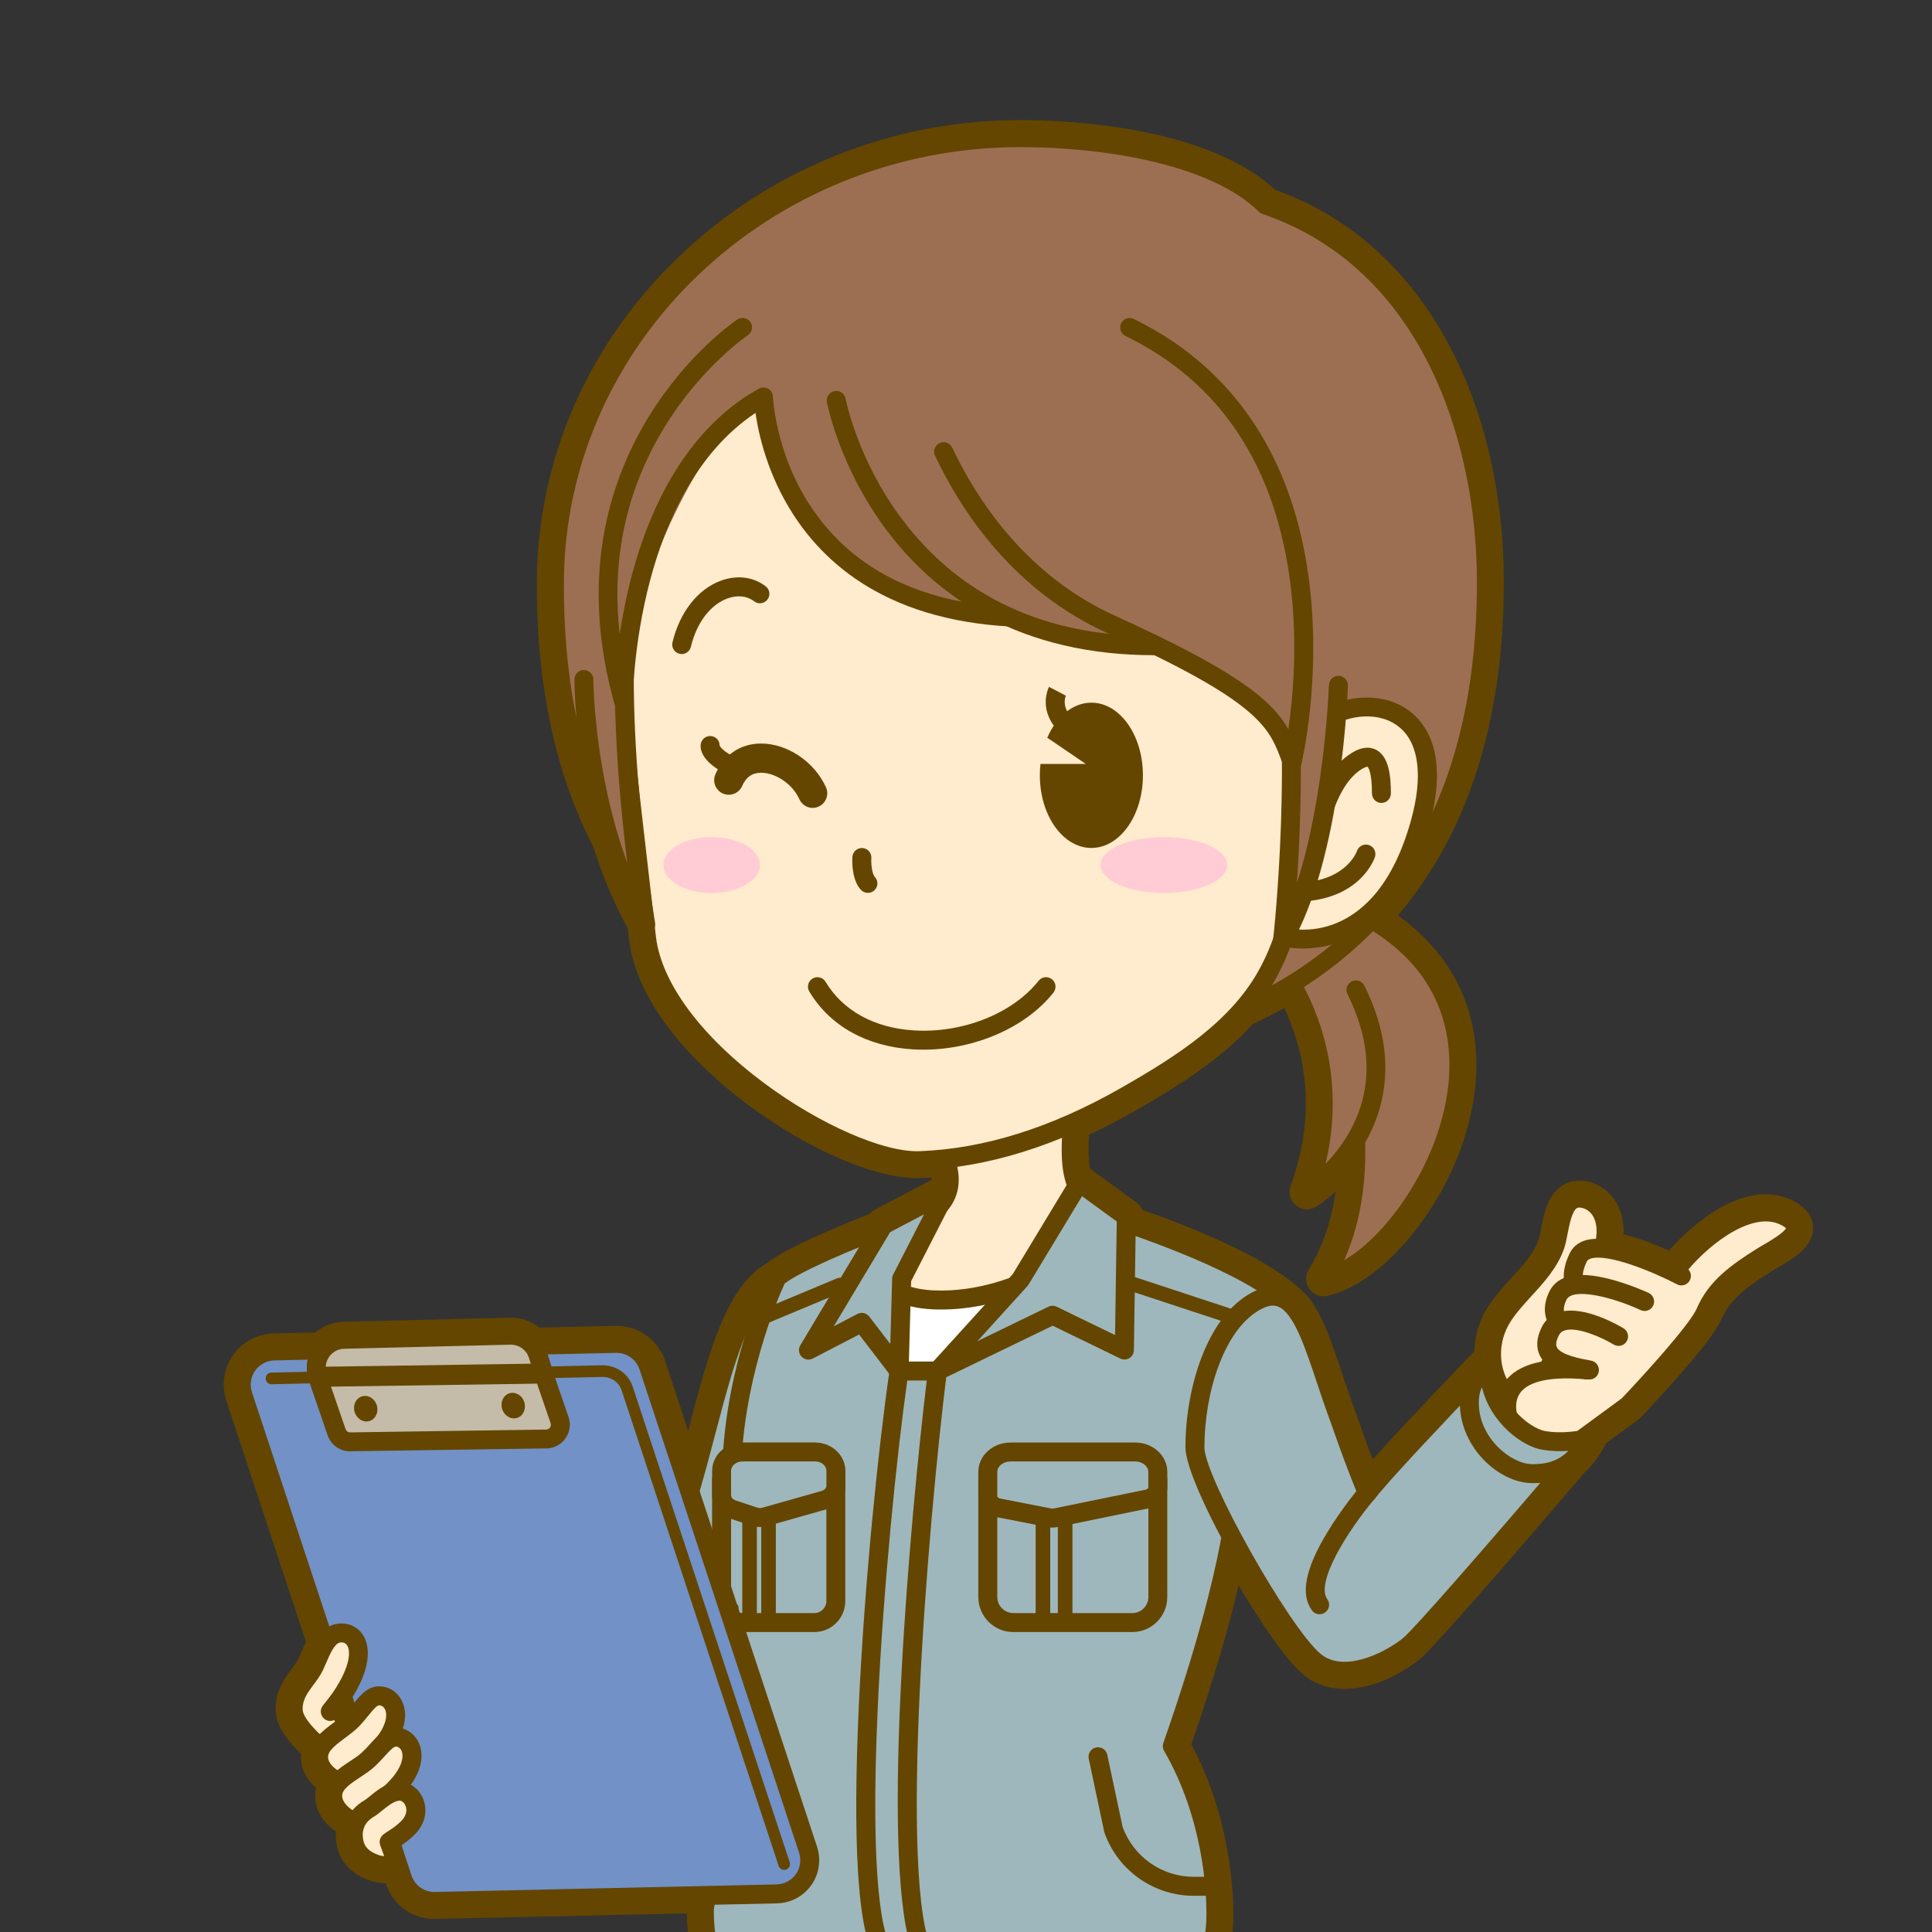 <?xml version="1.0" encoding="UTF-8"?>
<svg id="_レイヤー_2" data-name=" レイヤー 2" xmlns="http://www.w3.org/2000/svg" xmlns:xlink="http://www.w3.org/1999/xlink" viewBox="0 0 400 400">
  <rect x="0" y="0" width="400" height="400" fill="#333333" stroke="none"/>
  <defs>
    <style>
      .cls-1 {
        fill: #644600;
      }

      .cls-1, .cls-2, .cls-3, .cls-4, .cls-5, .cls-6, .cls-7, .cls-8, .cls-9 {
        stroke-width: 0px;
      }

      .cls-2 {
        fill: #9c6f53;
      }

      .cls-3 {
        fill: none;
      }

      .cls-10 {
        clip-path: url(#clippath);
      }

      .cls-4 {
        fill: #7191c7;
      }

      .cls-5 {
        fill: #fff;
      }

      .cls-6 {
        fill: #ffebcd;
      }

      .cls-7 {
        fill: #c4bca9;
      }

      .cls-8 {
        fill: #ffccd5;
      }

      .cls-9 {
        fill: #9eb7bc;
      }
    </style>
    <clipPath id="clippath">
      <rect id="_クリッピングマスク" data-name="クリッピングマスク" class="cls-3" x="34.7" y="9" width="352.31" height="392.12"/>
    </clipPath>
  </defs>
  <g id="_女性_作業員_" data-name="女性(作業員)">
    <g class="cls-10">
      <g>
        <g>
          <path id="_太枠" data-name="太枠" class="cls-1" d="M369.16,251.63c-7.77-3.4-18.14,5.89-22.27,11.41l-1.32-.13c-3.33-1.55-9.22-4.04-13.59-4.43,1.29-3.77.54-8.82-3.48-10.16-5.52-1.84-5.37,6.3-6.52,9.59-1.95,5.59-7.32,9.4-10.6,14.25-2.08,3.07-2.88,6.75-2.36,10.24l-.69.83c0-.49.02-.99.07-1.49,0,0-21.09,21.84-25.3,27.32-2.87-6.78-4.88-12.93-5.9-15.65-3.87-10.35-6.24-21.23-10.96-24.25v-.04c-7.51-6.7-24.31-12.99-33.06-15.97l.02-1.26-9.74-7.11-.45.75c-.44-1.08-.78-2.23-.97-3.48-.39-2.49-.32-5.85,0-9.53,3.77-1.67,7.46-3.55,11.03-5.6,8.49-4.85,17.52-10.38,24.11-17.86,3.47-1.58,6.87-3.37,10.17-5.4,4.04,6.93,10.72,22.77,3.29,43.09,0,0,5.85-3.7,10.05-10.75.36,10.01-1.42,20.36-6.62,28.74,18.39-4.03,47.1-52.66,9.85-74.48,14.17-14.99,23.83-37.17,23.83-69.74s-13.75-67.21-45.69-78.08c-10.26-10.07-32.28-13.97-50.79-13.97-52.56,0-96.26,41.21-96.48,92.05-.1,22.3,4.29,39.79,11.46,53.46,1.77,5.71,4.12,11.56,7.25,17.01.16,1.34.28,2.42.37,3.19,2.7,22.65,40.7,46.64,56.54,46.09,1.75-.06,3.49-.19,5.22-.38,1.38,3.56,1.29,6.89-1.15,9.61l1.41-2.75-13.01,6.86-.38.64c-5.85,2.27-18.18,7.26-21.65,10.26-8.43,4.38-11.88,21.88-16.39,38.36-.54,1.97-1.09,3.95-1.65,5.9l-8.54-25.87c-.96-2.91-3.71-4.85-6.77-4.78l-17.23.38c-1.12-1.33-2.81-2.13-4.63-2.08l-34.43.85c-1.83.05-3.39.91-4.42,2.19l-10.03.22c-2.22.05-4.29,1.16-5.56,2.98-1.25,1.8-1.59,4.08-.9,6.17l16.99,51.47c-.84,1.32-1.47,3.03-2.19,4.58-1.34,2.87-4.48,4.99-4.42,9.04.05,2.71,3.49,6.04,5.77,7.95-.33.6-.53,1.24-.51,1.95.08,3.02,3.41,4.72,4.19,5.07-.74.8-1.23,1.7-1.26,2.77-.1,3.42,4.07,5.38,4.07,5.38,0,0,.39-.09,1.21-.52-.99,1.48-1.17,3.18-.87,4.77.55,3.01,3.02,4.1,4.34,4.59,2.42.9,4.58-.04,4.58-.04l-1.61-4.46c.07-.06.15-.1.22-.16l2.53,7.67c.96,2.91,3.71,4.85,6.77,4.78l56.33-1.24c-.36,1.29-.59,2.38-.59,3.12-.01,7.82,1.8,8.83,1.8,8.83v10.64h102.03v-10.64s2.08-.43,2.08-8.18c0-2.19-.03-19.06-9.03-34.67,7.39-21.15,10.71-35.02,12.2-43.45,5.74,10.77,13.3,22.54,17.24,25.84,5.44,4.56,14.26.92,19.41-3.1,3-2.35,26.84-30.17,33.91-38.46,1.35-1.17,2.47-2.69,3.5-4.52-.53.1-1.06.19-1.59.28l9.7-7.12s14.12-14.82,16.04-19.31c2.33-5.45,7.15-8.66,11.99-11.68,2.78-1.74,10.75-5.46,4.07-8.38ZM132.63,184.27s.07.09.1.14c.11.99.22,1.94.33,2.82-.13-.87-.27-1.86-.43-2.96ZM71.69,357.15l-1.74-4.77c.32-.45.62-.88.9-1.31l1.75,5.3c-.28.26-.58.52-.91.78ZM317.82,284.23l2.62-4.74c.92,2.45,4.66,3.39,8,4.03l.13.11c-4.81-.44-8.27-.14-10.75.6Z"/>
          <path class="cls-1" d="M249.66,418.63h-102.03c-2,0-3.62-1.62-3.62-3.62v-9.4c-1.15-1.98-1.75-5.14-1.8-9.46l-52.04,1.14c-4.69.09-8.82-2.82-10.29-7.27l-.04-.13c-1.04,0-2.25-.15-3.49-.61-4.69-1.74-6.2-4.95-6.64-7.33-.17-.93-.23-1.85-.17-2.73-1.86-1.33-4.4-3.85-4.29-7.65.01-.49.08-.97.18-1.43-1.55-1.37-3.04-3.4-3.11-6.21,0-.28,0-.56.03-.84-3.51-3.31-5.24-6.29-5.29-9.09-.07-3.92,1.91-6.57,3.35-8.51.57-.76,1.11-1.49,1.4-2.12.2-.43.39-.87.59-1.32.3-.69.61-1.4.95-2.1l-16.5-49.97c-1.04-3.15-.53-6.65,1.37-9.38,1.93-2.77,5.09-4.46,8.46-4.53l8.58-.19c1.63-1.37,3.69-2.16,5.86-2.22l34.43-.85c2.26-.05,4.41.68,6.13,2.05l15.74-.35c4.69-.1,8.82,2.82,10.29,7.27l4.77,14.46c.09-.33.17-.66.26-.99,3.91-14.91,7.61-29,16.07-33.73,3.73-2.97,13.34-7.08,21.27-10.19.3-.37.68-.67,1.1-.9l11.71-6.17c0-.15,0-.3-.02-.46-.79.05-1.58.09-2.35.12-8.81.29-22.73-5.61-35.48-15.06-14.43-10.7-23.47-23.17-24.78-34.23-.07-.62-.17-1.46-.29-2.47-2.78-4.97-5.17-10.61-7.1-16.77-7.87-15.16-11.81-33.62-11.72-54.87.11-25.53,10.67-49.57,29.74-67.7,9.22-8.76,19.91-15.65,31.78-20.46,12.28-4.98,25.26-7.5,38.58-7.5,8.8,0,38.3,1.05,52.72,14.42,15.34,5.44,27.8,16.57,36.09,32.24,7.39,13.96,11.29,30.91,11.29,49.01,0,28.66-7.37,51.85-21.93,69,12.61,8.99,18.16,22.38,15.66,38.15-1.44,9.12-5.54,18.5-11.54,26.41-5.83,7.69-12.65,12.87-18.73,14.2-1.42.31-2.89-.26-3.73-1.45-.84-1.19-.89-2.77-.12-4,3.19-5.14,4.81-10.85,5.56-16.15-2.19,1.99-3.84,3.05-3.97,3.13-1.31.83-3,.73-4.21-.24-1.21-.97-1.66-2.61-1.13-4.07,5.89-16.1,2.36-29.09-1.32-36.8-2.11,1.18-4.3,2.29-6.54,3.34-6.99,7.69-16.3,13.33-24.51,18.03-3.09,1.77-6.23,3.4-9.38,4.86-.17,2.75-.12,4.96.13,6.57.02.15.05.29.08.43l9.64,7.04c.53.39.94.91,1.2,1.51,9.67,3.39,24.78,9.39,32.13,15.93.02.02.03.03.05.05,4.27,3.13,6.57,10.04,9.21,17.98.84,2.53,1.71,5.14,2.67,7.69.27.73.61,1.68,1,2.79.67,1.91,1.56,4.43,2.64,7.23,6.69-7.47,18.3-19.56,21.01-22.37.1-3.42,1.17-6.76,3.13-9.66,1.38-2.04,3.03-3.85,4.62-5.59,2.36-2.59,4.59-5.04,5.56-7.82.18-.5.36-1.43.53-2.32.62-3.21,1.4-7.21,4.62-9.09,1.2-.7,3.2-1.34,5.94-.43,2.36.79,4.21,2.41,5.34,4.7.87,1.76,1.27,3.84,1.19,5.97,3.21.8,6.58,2.12,9.4,3.37,4.93-5.64,15.6-14.75,25.05-10.62h0c3.77,1.65,4.67,3.97,4.77,5.62.24,4.15-4.12,6.68-7.3,8.53-.4.23-.77.44-1.07.63-4.86,3.04-8.73,5.71-10.58,10.03-2.07,4.85-14.31,17.83-16.74,20.38-.15.15-.31.3-.48.42l-6.78,4.98c-.08.25-.18.49-.31.72-1.24,2.2-2.57,3.94-4.06,5.29-14.08,16.48-31.38,36.5-34.28,38.77-4.46,3.48-10.12,6-15.38,6-3.12,0-6.09-.88-8.59-2.98-3.43-2.88-8.65-10.53-13.34-18.44-1.88,7.94-4.92,18.77-9.81,32.92,8.05,14.89,8.7,30.48,8.7,35.02,0,3.82-.46,6.62-1.4,8.57-.21.44-.44.82-.68,1.15v9.1c0,2-1.62,3.62-3.62,3.62ZM151.25,411.39h94.79v-7.01c0-1.18.57-2.24,1.46-2.91.19-.5.61-1.96.61-5.27,0-4.23-.62-19.11-8.55-32.86-.53-.91-.63-2.01-.28-3.01,7.48-21.41,10.68-35.14,12.05-42.88.27-1.52,1.47-2.71,3-2.95,1.53-.24,3.04.51,3.77,1.88,5.97,11.2,13.15,22.08,16.37,24.77,3.79,3.18,11.12-.26,14.84-3.18,1.86-1.49,15.28-16.75,33.39-37.95.12-.13.24-.26.37-.38.25-.22.5-.46.75-.73-.31-1.38.22-2.84,1.39-3.7l9.44-6.93c5.67-5.97,13.98-15.35,15.11-18,2.89-6.76,8.96-10.55,13.4-13.33.38-.24.81-.49,1.26-.75.58-.34,1.6-.93,2.46-1.51-5.1-1.23-13.05,5.12-17.1,10.54-.76,1.01-1.99,1.56-3.25,1.43l-1.32-.13c-.41-.04-.81-.15-1.18-.32-5.05-2.35-9.56-3.85-12.39-4.11-1.11-.1-2.11-.7-2.71-1.64-.61-.93-.75-2.09-.39-3.14.53-1.55.51-3.36-.06-4.51-.35-.7-.79-.93-1.14-1.04-.02,0-.04-.01-.06-.02-.47.84-.88,2.96-1.09,4.04-.23,1.2-.45,2.33-.8,3.33-1.46,4.19-4.3,7.3-7.05,10.32-1.48,1.63-2.88,3.16-3.97,4.77-1.54,2.28-2.17,5.01-1.78,7.68.15,1.01-.14,2.04-.79,2.84l-.69.83c-.66.8-1.62,1.26-2.61,1.31-5.69,5.93-19.35,20.26-22.53,24.41-.79,1.02-2.05,1.55-3.33,1.39-1.28-.16-2.37-.99-2.88-2.18-2.18-5.14-3.88-9.95-5-13.13-.38-1.07-.7-1.99-.95-2.66-1-2.68-1.89-5.35-2.76-7.94-2.02-6.08-4.32-12.96-6.76-14.53-.3-.19-.56-.42-.78-.67-5.26-4.48-16.69-9.91-31.5-14.95-1.27-.43-2.19-1.53-2.41-2.82l-6.32-4.62c-.18.01-.37.01-.56,0-1.37-.11-2.55-.98-3.07-2.25-.57-1.39-.97-2.84-1.2-4.29-.41-2.61-.42-6.02-.03-10.41.12-1.31.94-2.46,2.14-2.99,3.57-1.58,7.17-3.41,10.7-5.43,7.91-4.52,16.88-9.95,23.19-17.11.34-.38.75-.69,1.22-.9,3.42-1.56,6.71-3.3,9.77-5.19.83-.51,1.83-.66,2.78-.43.95.24,1.76.85,2.25,1.69,3.66,6.29,8.55,17.85,6.79,32.81.1-.17.21-.33.31-.5.82-1.38,2.46-2.05,4.01-1.66,1.56.4,2.66,1.77,2.72,3.38.26,7.36-.58,14.24-2.48,20.37,7.16-6.37,14.23-17.81,16.12-29.7,1.58-9.96.11-23.79-15.86-33.15-.95-.56-1.6-1.52-1.75-2.61-.16-1.09.19-2.2.95-3,15.16-16.04,22.84-38.67,22.84-67.25s-11.36-63.8-43.23-74.65c-.51-.18-.98-.46-1.37-.84-9.71-9.53-31.3-12.93-48.26-12.93-50.99,0-92.64,39.67-92.86,88.44-.09,20.19,3.63,37.61,11.05,51.76.1.2.19.4.25.61.83,2.69,1.75,5.27,2.76,7.71,1.18-.05,2.35.48,3.08,1.47l.1.14c.37.51.61,1.1.68,1.73l.33,2.82c.08.68-.03,1.33-.3,1.91.09.16.19.33.28.49.24.43.4.9.46,1.38.16,1.34.28,2.41.37,3.18,2.45,20.55,38.28,42.91,52.38,42.91.15,0,.29,0,.43,0,1.59-.05,3.22-.17,4.96-.36,1.63-.18,3.17.77,3.77,2.3,2.52,6.51.4,10.84-1.82,13.33-1.17,1.31-3.11,1.59-4.6.67l-7.13,3.76c-.41.58-.98,1.02-1.64,1.28-10.59,4.11-18.48,7.8-20.59,9.62-.21.19-.45.35-.7.48-5.86,3.05-9.37,16.41-12.77,29.34-.58,2.22-1.18,4.51-1.8,6.76-.52,1.89-1.08,3.89-1.66,5.94-.44,1.53-1.82,2.6-3.41,2.63-1.59.03-3.02-.98-3.52-2.49l-8.54-25.87c-.46-1.41-1.77-2.32-3.25-2.3l-17.23.38c-1.1.03-2.14-.45-2.85-1.28-.44-.52-1.09-.82-1.77-.8l-34.43.85c-.9.02-1.44.54-1.69.84-.67.83-1.67,1.32-2.74,1.35l-10.03.22c-1.06.02-2.06.56-2.67,1.43-.6.86-.76,1.97-.43,2.96l16.99,51.47c.34,1.03.2,2.16-.38,3.07-.44.69-.86,1.66-1.3,2.68-.22.5-.43,1-.66,1.48-.61,1.31-1.43,2.42-2.16,3.39-1.24,1.67-1.94,2.68-1.92,4.06.04.4.91,2.18,4.18,4.98-.08-.15-.15-.3-.2-.46l-1.74-4.77c-.41-1.13-.24-2.39.46-3.36.26-.36.51-.73.81-1.18.76-1.16,2.12-1.78,3.5-1.6,1.38.18,2.53,1.14,2.96,2.46l1.75,5.3c.44,1.34.07,2.81-.95,3.77-.34.32-.7.64-1.13.97-.91.73-2.12.97-3.24.66-.39-.11-.75-.28-1.08-.5.58,1.06.61,2.39,0,3.5-.05.09-.06.13-.06.13.02.47.98,1.34,2.07,1.84,1.06.48,1.82,1.44,2.05,2.58s-.1,2.32-.89,3.17c-.26.28-.3.42-.3.42,0,.33.37.79.85,1.21,1.25-.29,2.59.11,3.49,1.1,1.12,1.23,1.25,3.07.32,4.45-.37.55-.47,1.25-.32,2.09.03.15.07.3.13.44.08-1.01.59-1.97,1.44-2.6.08-.06.16-.12.24-.17l.05-.03c.94-.67,2.14-.85,3.23-.49,1.09.36,1.95,1.21,2.31,2.31l2.53,7.67c.46,1.38,1.73,2.3,3.17,2.3.03,0,.05,0,.08,0l56.32-1.24c1.13-.02,2.24.5,2.94,1.4.7.91.94,2.1.62,3.2-.45,1.59-.45,2.12-.45,2.14,0,4.18.56,5.83.74,6.26.67.67,1.06,1.59,1.06,2.56v7.01ZM149.43,401.23s0,0,0,0c0,0,0,0,0,0ZM149.42,401.22s0,0,0,0c0,0,0,0,0,0ZM149.42,401.22h0s0,0,0,0ZM149.41,401.21s0,0,0,0c0,0,0,0,0,0ZM149.4,401.21s0,0,0,0c0,0,0,0,0,0ZM149.39,401.21h0s0,0,0,0ZM248.91,400.83s0,0,0,0t0,0ZM248.92,400.82s0,0,0,0c0,0,0,0,0,0ZM317.82,287.86c-1.08,0-2.12-.48-2.82-1.35-.92-1.15-1.06-2.74-.35-4.03l2.62-4.74c.68-1.24,2.03-1.96,3.44-1.86,1.4.1,2.61,1,3.11,2.31.22.28,1.17.99,5.3,1.77.65.12,1.25.42,1.74.86l.13.11c1.16,1.04,1.53,2.72.9,4.15-.63,1.43-2.09,2.31-3.65,2.16-3.97-.37-7.12-.21-9.38.46-.34.1-.69.15-1.04.15ZM323.81,278.17h0Z"/>
        </g>
        <g>
          <path id="_首" data-name="首" class="cls-6" d="M222.04,242.07c-1.66-10.67,4.93-37.13,4.93-37.13l-62.47,4.91s47.59,30.58,26.75,42.18c-6.31,3.51-12.7,7.43-12.7,7.43,0,0-1.7,30.82,18.09,32.98,30.26,3.3,39.98-35.12,39.98-35.12,0,0-12.85-4.09-14.58-15.25Z"/>
          <path class="cls-1" d="M200.23,294.6c-1.25,0-2.52-.07-3.8-.21-8.98-.98-15.26-7.47-18.16-18.76-2.1-8.17-1.7-15.95-1.68-16.28.04-.64.38-1.23.93-1.56.06-.04,6.5-3.98,12.77-7.47,2.8-1.56,4.19-3.48,4.27-5.87.33-10.4-22.36-27.3-31.13-32.94-.71-.46-1.05-1.31-.84-2.13s.91-1.41,1.75-1.48l62.47-4.91c.63-.05,1.24.21,1.65.69.41.48.56,1.13.41,1.74-.06.26-6.47,26.2-4.9,36.35h0c1.52,9.8,13.12,13.64,13.24,13.68.99.32,1.56,1.35,1.3,2.35-.1.41-2.59,10.05-8.92,19.42-7.72,11.43-17.82,17.38-29.37,17.38ZM180.48,260.58c-.06,5.15.57,28.18,16.37,29.91,11.77,1.29,21.69-3.92,29.5-15.47,4.45-6.59,6.91-13.45,7.88-16.52-3.85-1.66-12.62-6.44-14.13-16.13h0c-1.4-9.02,2.7-28.2,4.34-35.26l-54.23,4.26c3.11,2.21,7.42,5.42,11.75,9.15,11.17,9.61,16.73,17.71,16.53,24.05-.12,3.84-2.24,6.92-6.28,9.18-4.82,2.68-9.74,5.64-11.72,6.84Z"/>
        </g>
        <g id="_髪" data-name="髪">
          <g>
            <g>
              <path id="_パス_" data-name="&amp;lt;パス&amp;gt;" class="cls-2" d="M263.96,198.62c11.36.47,25.28,41.69,10.1,66.15,19.35-4.25,50.13-57.86,3.48-77.67"/>
              <path class="cls-1" d="M274.06,266.73c-.63,0-1.23-.3-1.6-.83-.46-.64-.48-1.5-.07-2.17,10.66-17.19,6.17-42.47-.43-54.93-2.67-5.05-5.69-8.12-8.09-8.22-1.08-.05-1.92-.96-1.88-2.04s.95-1.93,2.04-1.88c3.92.16,7.96,3.82,11.39,10.3,3.97,7.5,6.65,17.92,7.16,27.87.37,7.1-.18,16.92-4.28,26.09,9.56-5.62,20.17-21.28,21.61-36.81,1.04-11.14-2.14-26.29-23.15-35.21-1-.42-1.46-1.58-1.04-2.57.42-1,1.58-1.46,2.57-1.04,9.68,4.11,16.76,9.91,21.03,17.23,3.74,6.42,5.25,13.8,4.5,21.96-.87,9.31-4.69,19.08-10.77,27.51-5.7,7.9-12.64,13.39-18.58,14.69-.14.03-.28.05-.42.05Z"/>
            </g>
            <g>
              <path id="_パス_-2" data-name="&amp;lt;パス&amp;gt;" class="cls-2" d="M264.8,199.86s15.92,19.33,5.84,46.91c0,0,23.53-14.88,10.08-41.83"/>
              <path class="cls-1" d="M270.64,248.73c-.44,0-.87-.15-1.23-.43-.65-.53-.9-1.41-.61-2.2,4.01-10.95,4.31-21.84.89-32.35-2.56-7.88-6.37-12.59-6.41-12.64-.69-.84-.56-2.07.27-2.76.84-.69,2.07-.57,2.76.27.17.21,4.25,5.21,7.05,13.75,2.19,6.67,3.92,16.67,1.08,28.59,1.54-1.6,3.22-3.65,4.67-6.12,5.14-8.76,5.09-18.53-.14-29.02-.48-.97-.09-2.15.88-2.63.97-.48,2.15-.09,2.63.88,7.34,14.71,4.01,26.01-.07,32.9-4.39,7.41-10.47,11.3-10.72,11.47-.32.2-.69.3-1.05.3Z"/>
            </g>
          </g>
          <g>
            <path id="_パス_-3" data-name="&amp;lt;パス&amp;gt;" class="cls-2" d="M201.41,219.98c39.85,0,106.33-14,106.33-99.44,0-32.93-13.75-67.21-45.69-78.08-10.26-10.07-32.28-13.97-50.79-13.97-52.56,0-96.26,41.21-96.48,92.05-.33,75.33,50.57,95.83,86.63,99.44Z"/>
            <path class="cls-1" d="M201.41,221.95c-.07,0-.13,0-.2,0-16.15-1.62-39.33-6.98-58.05-23.3-20.28-17.69-30.49-43.97-30.34-78.1.11-25.07,10.49-48.69,29.23-66.5,9.07-8.62,19.59-15.39,31.26-20.12,12.08-4.9,24.85-7.38,37.95-7.38,17.89,0,40.8,3.74,51.84,14.21,15.09,5.26,27.36,16.16,35.5,31.57,7.26,13.72,11.1,30.4,11.1,48.23,0,38.31-13.16,66.37-39.11,83.4-22.67,14.88-50.14,18-69.19,18ZM211.27,30.46c-51.9,0-94.3,40.42-94.52,90.09-.34,77.3,52.91,94.26,84.76,97.47,38.99-.02,104.27-12.74,104.27-97.48,0-29.55-11.65-65.09-44.36-76.22-.28-.09-.53-.25-.74-.46-10.07-9.88-32.13-13.4-49.42-13.4Z"/>
          </g>
        </g>
        <g id="_顔" data-name="顔">
          <g>
            <path id="_輪郭" data-name="輪郭" class="cls-6" d="M207.57,45.05c45.54-.2,83.59,16.97,86.21,57.76,1.52,23.63.7,52.88-11.31,70.27-2.75,3.98-14.98,14.28-15.04,14.34-.53.53-.64,3.12-.83,3.85-.89,3.38-2.19,6.67-3.81,9.76-6.21,11.83-18.43,19.46-29.71,25.91-13.03,7.45-27.53,12.83-42.66,13.35-15.84.54-53.84-23.45-56.54-46.09-.86-7.24-4.85-42.17-7.15-62.66-7.02-62.82,38.64-86.49,80.85-86.49Z"/>
            <path class="cls-1" d="M189.89,242.26c-8.37,0-21.86-5.86-33.85-14.75-14.07-10.43-22.86-22.49-24.12-33.09-.89-7.48-4.95-43.02-7.15-62.67-1.49-13.37-.69-25.63,2.41-36.45,2.86-9.98,7.67-18.81,14.32-26.24,14.77-16.51,38.85-25.99,66.07-25.99.26,0,.53,0,.79,0,23.92,0,44.46,4.76,59.43,13.79,8.26,4.98,14.82,11.25,19.48,18.62,4.97,7.85,7.82,17,8.47,27.19,2.13,33.17-1.79,57.23-11.65,71.51-2.33,3.38-10.41,10.48-15.1,14.47-.11.42-.22,1.27-.27,1.71-.07.58-.13,1.04-.23,1.4-.92,3.48-2.26,6.9-3.97,10.17-6.41,12.22-18.57,19.89-30.47,26.7-14.95,8.55-29.61,13.13-43.57,13.61-.19,0-.39,0-.59,0ZM207.57,47.01c-26.1,0-49.12,8.99-63.15,24.68-13.22,14.78-18.52,34.84-15.75,59.63,2.2,19.64,6.25,55.17,7.14,62.65,1.13,9.53,9.36,20.61,22.56,30.4,11.44,8.48,24.58,14.23,31.96,13.97,13.31-.46,27.36-4.86,41.76-13.09,11.4-6.52,23.03-13.83,28.94-25.12,1.58-3.01,2.81-6.16,3.65-9.35.03-.13.09-.56.13-.88.24-1.88.44-3.07,1.22-3.85,0,0,.11-.1.3-.27,7.58-6.46,13-11.62,14.51-13.8,9.35-13.54,13.04-36.76,10.97-69.03-1.19-18.62-9.96-32.99-26.06-42.7-14.52-8.76-34.63-13.34-58.18-13.23h0Z"/>
          </g>
          <path class="cls-1" d="M191.21,217.32c-.78,0-1.55-.02-2.33-.07-9.49-.61-17.06-4.86-21.32-11.96-.56-.93-.26-2.14.67-2.69.93-.56,2.14-.26,2.69.67,3.58,5.96,10.04,9.53,18.2,10.06,10.12.65,20.53-3.47,25.91-10.27.67-.85,1.91-.99,2.76-.32.85.67.99,1.91.32,2.76-5.72,7.23-16.31,11.82-26.91,11.82Z"/>
          <path class="cls-1" d="M179.68,184.86c-.53,0-1.06-.21-1.44-.63-1.96-2.12-1.81-6.06-1.76-6.82.07-1.08,1.01-1.9,2.09-1.83,1.08.07,1.9,1,1.83,2.08h0c-.08,1.23.14,3.27.73,3.91.74.8.69,2.04-.11,2.77-.38.35-.85.52-1.33.52Z"/>
          <g id="_頬" data-name="頬">
            <ellipse id="_パス_-4" data-name="&amp;lt;パス&amp;gt;" class="cls-8" cx="240.97" cy="179.1" rx="13.12" ry="5.79"/>
            <ellipse id="_パス_-5" data-name="&amp;lt;パス&amp;gt;" class="cls-8" cx="147.34" cy="179.1" rx="9.99" ry="5.79"/>
          </g>
          <g id="_目" data-name="目">
            <g id="_グループ_" data-name="&amp;lt;グループ&amp;gt;">
              <path id="_パス_-6" data-name="&amp;lt;パス&amp;gt;" class="cls-1" d="M225.96,145.48c-3.87,0-7.26,2.91-9.13,7.26l7.98,5.43h-9.39c-.09.77-.13,1.55-.13,2.35,0,8.31,4.78,15.04,10.67,15.04s10.67-6.73,10.67-15.04-4.78-15.04-10.67-15.04Z"/>
              <path class="cls-1" d="M227.76,156.05c-.21,0-.43-.03-.64-.11-5.37-1.84-8.75-4.43-10.05-7.69-1.27-3.2-.02-5.76.12-6.04l3.48,1.82.02-.03c-.02.05-.6,1.3.06,2.87.61,1.45,2.43,3.56,7.64,5.35,1.03.35,1.57,1.47,1.22,2.49-.28.81-1.04,1.33-1.86,1.33Z"/>
            </g>
            <g id="_グループ_-2" data-name="&amp;lt;グループ&amp;gt;">
              <path class="cls-1" d="M168.27,167.27c-1.16,0-2.26-.67-2.76-1.79-1.38-3.09-4.85-5.49-7.93-5.49-.01,0-.03,0-.04,0-1.82.01-3.09.91-3.88,2.73-.66,1.53-2.44,2.24-3.97,1.58-1.53-.66-2.24-2.44-1.58-3.97,1.73-4.03,5.15-6.36,9.38-6.39.03,0,.05,0,.08,0,5.45,0,11.09,3.8,13.44,9.07.68,1.52,0,3.31-1.53,3.99-.4.18-.82.26-1.23.26Z"/>
              <path class="cls-1" d="M151.32,160.52c-.29,0-.59-.07-.87-.21-5.64-2.81-5.51-5.6-5.34-6.38.23-1.06,1.28-1.73,2.34-1.5.93.2,1.56,1.03,1.54,1.95.11.23.68,1.16,3.21,2.42.97.48,1.36,1.66.88,2.63-.34.69-1.04,1.09-1.76,1.09ZM148.94,154.77s0,0,0,0c0,0,0,0,0,0ZM148.94,154.76s0,0,0,0c0,0,0,0,0,0ZM148.94,154.76s0,0,0,0c0,0,0,0,0,0Z"/>
            </g>
          </g>
          <g id="_眉" data-name="眉">
            <path class="cls-1" d="M238.98,131.49c-.65,0-1.28-.32-1.65-.9-2.83-4.39-8.37-7.95-14.11-9.07-4.3-.84-8.2-.22-10.99,1.75-.89.62-2.11.41-2.73-.48-.62-.89-.41-2.11.48-2.73,3.68-2.59,8.65-3.44,14.01-2.39,6.84,1.34,13.23,5.47,16.66,10.8.59.91.32,2.13-.59,2.71-.33.21-.7.31-1.06.31Z"/>
            <path class="cls-1" d="M141.14,135.41c-.15,0-.31-.02-.46-.05-1.05-.25-1.7-1.31-1.45-2.37,1.52-6.32,5.32-11.11,10.17-12.82,3.3-1.16,6.63-.72,9.13,1.22.86.66,1.02,1.9.35,2.75-.66.86-1.89,1.02-2.75.35-1.43-1.11-3.41-1.33-5.43-.62-3.59,1.27-6.46,5.02-7.66,10.04-.22.9-1.02,1.51-1.91,1.51Z"/>
          </g>
        </g>
        <g id="_髪-2" data-name="髪">
          <path id="_パス_-7" data-name="&amp;lt;パス&amp;gt;" class="cls-2" d="M301.54,114.92c0,80.96-29.93,36.36-29.93,36.36,0,0-7.99,1.73-14.93-23.46-9.85-35.79-13.46-26.29-30.1-26.2-10.79.06-30.83-5.49-37.63-10.79-13.01-10.13-17.73-18.66-30.21-9.75-32.01,22.88-35.09,106.63-35.28,35.35-.11-39.57,34.93-78.7,79.52-78.7,68.38,0,98.56,31.72,98.56,77.18Z"/>
          <g>
            <g>
              <path id="_パス_-8" data-name="&amp;lt;パス&amp;gt;" class="cls-6" d="M269.61,156.52c.19-13.19,33.19-18.03,24.44,13.74-8.05,29.22-28.14,23.75-28.14,23.75"/>
              <path class="cls-1" d="M269.74,196.38c-2.54,0-4.21-.44-4.34-.47-1.05-.28-1.66-1.36-1.38-2.41.29-1.05,1.37-1.66,2.41-1.38.74.19,18.32,4.49,25.73-22.38,2.46-8.92,1.64-15.7-2.3-19.07-3.61-3.09-8.98-2.77-12.7-1.09-3.45,1.56-5.54,4.16-5.58,6.97-.02,1.07-.89,1.93-1.96,1.93,0,0-.02,0-.03,0-1.08-.02-1.95-.91-1.93-1.99.06-4.36,3.01-8.29,7.89-10.49,4.86-2.19,11.95-2.52,16.87,1.69,3.65,3.13,7.23,9.67,3.53,23.09-4.38,15.89-12.36,21.9-18.28,24.15-3,1.14-5.77,1.45-7.92,1.45Z"/>
            </g>
            <path class="cls-1" d="M269.81,186.62c-.58,0-1.14-.26-1.52-.72-.4-.49-.54-1.14-.38-1.75.4-1.53.79-3.37,1.2-5.31,1.67-7.93,3.76-17.8,9.82-22.32,2.27-1.7,4.27-2.14,5.94-1.3,2.73,1.37,3.09,5.55,3.1,9.05,0,1.08-.88,1.96-1.96,1.97h0c-1.08,0-1.96-.88-1.96-1.96,0-4.54-.8-5.43-.92-5.54-.1,0-.64.04-1.84.93-4.87,3.64-6.79,12.7-8.32,19.99-.2.93-.39,1.83-.58,2.69,6.78-1.39,8.47-5.93,8.55-6.15.34-1.03,1.45-1.58,2.48-1.24,1.03.34,1.58,1.46,1.24,2.49-.11.34-2.92,8.42-14.71,9.17-.04,0-.08,0-.13,0Z"/>
          </g>
          <g>
            <path id="_パス_-9" data-name="&amp;lt;パス&amp;gt;" class="cls-2" d="M120.9,140.67s0,28.73,12.81,50.72c0,0-7.38-42.78-3.14-72.2"/>
            <path class="cls-1" d="M133.71,193.36c-.68,0-1.34-.36-1.7-.97-12.93-22.2-13.08-50.51-13.08-51.71,0-1.08.88-1.96,1.96-1.96h0c1.08,0,1.96.88,1.96,1.96,0,.23.11,19.31,7.02,37.91-1.87-15.05-4.08-40.08-1.25-59.67.15-1.07,1.15-1.82,2.22-1.66,1.07.15,1.82,1.15,1.66,2.22-4.15,28.77,3.06,71.16,3.13,71.59.16.94-.37,1.85-1.26,2.18-.22.08-.45.12-.67.12Z"/>
          </g>
          <g>
            <path id="_パス_-10" data-name="&amp;lt;パス&amp;gt;" class="cls-2" d="M277.1,141.88s-1.15,34.85-11.56,52.8c0,0,4.61-39.94-.74-70.72"/>
            <path class="cls-1" d="M265.54,196.64c-.21,0-.41-.03-.62-.1-.88-.29-1.44-1.16-1.33-2.09.05-.4,4.52-40.02-.73-70.16-.19-1.07.53-2.08,1.6-2.27,1.07-.19,2.08.53,2.27,1.6,3.54,20.34,2.74,44.83,1.79,59.17,5.78-17.81,6.61-40.69,6.62-40.97.04-1.08.94-1.94,2.03-1.9,1.08.04,1.93.94,1.9,2.03-.05,1.44-1.29,35.55-11.82,53.72-.36.62-1.01.98-1.7.98Z"/>
          </g>
          <g>
            <path id="_パス_-11" data-name="&amp;lt;パス&amp;gt;" class="cls-2" d="M153.75,67.8s-38.98,26.01-24.69,77.29c0,0,.08-46.9,29.02-62.9,0,0,1.49,46.93,58.38,45.67,0,0,.06-3.32,2.22-43.04"/>
            <path class="cls-1" d="M129.06,147.05c-.87,0-1.65-.58-1.89-1.44-3.34-11.98-4.08-23.61-2.22-34.57,1.5-8.79,4.67-17.15,9.42-24.87,8.09-13.13,17.87-19.74,18.28-20.02.9-.6,2.12-.36,2.72.54.6.9.36,2.12-.54,2.72h0c-.1.06-9.58,6.5-17.21,18.96-7.96,12.98-11.07,27.36-9.31,42.88.55-3.64,1.34-7.77,2.5-12.12,4.9-18.49,14-31.86,26.31-38.66.6-.33,1.33-.33,1.92.01s.97.96.99,1.64c0,.11.47,11.46,7.63,22.45,9.29,14.25,25.08,21.42,46.89,21.34.16-3.56.65-13.59,2.15-41.21.06-1.08.98-1.91,2.07-1.85,1.08.06,1.91.98,1.85,2.07-2.12,38.91-2.22,42.83-2.22,42.98-.02,1.05-.87,1.9-1.92,1.92-13.3.3-24.77-2-34.07-6.82-7.51-3.89-13.61-9.42-18.14-16.43-5.38-8.32-7.22-16.66-7.85-21.08-12.57,8.34-18.78,23.21-21.8,34.57-3.55,13.33-3.61,24.92-3.61,25.04,0,.98-.73,1.81-1.7,1.94-.09.01-.18.02-.27.02Z"/>
          </g>
          <g>
            <path id="_パス_-12" data-name="&amp;lt;パス&amp;gt;" class="cls-2" d="M173.14,82.9s9.52,51.09,66.26,50.79c52.28-.28,21.29-4.66,21.29-4.66"/>
            <path class="cls-1" d="M238.9,135.65c-13.07,0-24.74-2.7-34.72-8.04-8.11-4.34-15.09-10.4-20.76-18.03-9.63-12.95-12.11-25.78-12.21-26.32-.2-1.07.5-2.09,1.57-2.29,1.07-.2,2.09.5,2.29,1.57.04.21,2.48,12.64,11.59,24.82,12.09,16.17,29.66,24.36,52.22,24.36.17,0,.33,0,.5,0,10.98-.06,17.84-.3,22.13-.59-.37-.06-.74-.11-1.1-.17-1.07-.15-1.82-1.14-1.67-2.22.15-1.07,1.15-1.82,2.22-1.67.1.01,2.39.34,4.72.83,3.54.74,6.24,1.49,6.08,3.78-.15,2.19-2.62,2.76-8.1,3.23-5.1.43-13.26.68-24.26.73-.17,0-.34,0-.51,0Z"/>
          </g>
          <g>
            <path id="_パス_-13" data-name="&amp;lt;パス&amp;gt;" class="cls-2" d="M195.35,93.53c5.2,10.94,15.7,27.16,34.75,35.79,32.52,14.74,34.35,20.05,37.4,28.43,0,0,15.83-65.86-33.65-89.96"/>
            <path class="cls-1" d="M267.5,159.72c-.82,0-1.56-.51-1.84-1.29l-.03-.1c-1.5-4.12-2.58-7.09-7.1-10.97-5.16-4.42-14.17-9.43-29.23-16.26-19.24-8.72-30.04-24.79-35.71-36.74-.46-.98-.05-2.15.93-2.62.98-.46,2.15-.05,2.62.93,5.39,11.35,15.63,26.62,33.79,34.85,25.06,11.36,32.37,17.41,35.81,23.45.94-6.48,1.91-17.25.55-29.05-2.9-25.08-14.43-42.7-34.27-52.36-.97-.47-1.38-1.65-.91-2.62.48-.97,1.65-1.38,2.62-.91,11.65,5.67,20.72,14.09,26.98,25.01,4.98,8.69,8.17,18.97,9.49,30.55,2.24,19.6-1.61,35.94-1.77,36.62-.2.84-.93,1.45-1.8,1.5-.04,0-.07,0-.11,0Z"/>
          </g>
        </g>
        <g id="_上半身" data-name="上半身">
          <g>
            <path id="_パス_-14" data-name="&amp;lt;パス&amp;gt;" class="cls-9" d="M169.46,322.87l-10.34,46.71-27.56-24.84s7.17-20.88,12.9-41.85c4.51-16.48,7.96-33.97,16.39-38.36"/>
            <path class="cls-1" d="M159.12,371.54c-.48,0-.95-.17-1.31-.5l-27.56-24.84c-.58-.53-.8-1.35-.54-2.1.07-.21,7.22-21.06,12.87-41.73.61-2.22,1.21-4.5,1.78-6.7,3.87-14.75,7.53-28.69,15.59-32.88.96-.5,2.15-.13,2.65.84.5.96.13,2.15-.84,2.65-6.52,3.39-10.12,17.12-13.61,30.39-.58,2.21-1.18,4.5-1.79,6.74-4.9,17.91-10.91,35.95-12.52,40.74l24.1,21.72,9.61-43.42c.23-1.06,1.28-1.73,2.34-1.49,1.06.23,1.73,1.28,1.49,2.34l-10.34,46.71c-.15.68-.65,1.23-1.32,1.45-.2.06-.4.09-.6.09Z"/>
          </g>
          <g>
            <path class="cls-5" d="M207.93,302.89h-37.93v-18.96l8.16-22.42s4.38,7.21,15.19,7.62c18.95.72,33.77-12.8,33.77-12.8l-14.06,29.26-5.13,17.29Z"/>
            <path class="cls-1" d="M207.93,304.85h-37.93c-1.08,0-1.96-.88-1.96-1.96v-18.96c0-.23.04-.46.12-.67l8.16-22.42c.26-.71.9-1.21,1.65-1.28.75-.08,1.48.29,1.87.93.15.25,4.04,6.32,13.58,6.68,17.94.67,32.23-12.16,32.38-12.29.69-.63,1.74-.69,2.49-.12s1,1.58.6,2.42l-13.99,29.12-5.08,17.14c-.25.83-1.01,1.4-1.88,1.4ZM171.97,300.93h34.5l4.71-15.89c.03-.1.07-.2.11-.29l10.64-22.14c-6.02,3.82-15.73,8.51-27.1,8.51-.52,0-1.03,0-1.55-.03-7.26-.27-11.89-3.37-14.41-5.76l-6.89,18.94v16.66Z"/>
          </g>
          <g>
            <path id="_パス_-15" data-name="&amp;lt;パス&amp;gt;" class="cls-9" d="M147.63,404.37s-1.81-1.01-1.8-8.83c0-4.09,6.89-19.27,6.89-19.27-3.07-27.94-1.28-69.45-1.28-69.45,0-22.96,9.41-42.29,9.41-42.29,4.59-3.98,24.76-11.45,24.76-11.45l.52,30.79h7.95l33.55-32.5s28.2,8.49,38.62,17.77l-10.16,38.09s.74,13.86-13.39,54.29c9,15.61,9.03,32.49,9.03,34.67,0,7.75-2.08,8.18-2.08,8.18-29.64,10.05-102.93,5.54-102.03,0Z"/>
            <path class="cls-1" d="M196.12,412.29c-2.12,0-4-.02-5.57-.04-18.27-.3-39.76-2.16-43.76-5.54-.56-.47-.86-.97-1-1.42-.94-1.22-1.93-3.89-1.92-9.75,0-4.07,5.29-16.13,6.85-19.59-2.93-27.36-1.3-67.61-1.24-69.17.01-23.13,9.22-42.3,9.61-43.11.12-.24.28-.45.48-.62,4.72-4.09,23.27-11.03,25.37-11.81.6-.22,1.26-.14,1.79.22.53.36.84.95.85,1.59l.49,28.86h5.22l32.98-31.94c.51-.5,1.25-.67,1.93-.47,1.17.35,28.74,8.73,39.36,18.18.55.49.78,1.26.59,1.97l-10.08,37.82c.03,2.38-.41,17.03-13.21,53.87,8.2,14.73,8.85,30.36,8.85,34.87,0,7.82-2.11,9.68-3.48,10.06-15.44,5.21-40.03,6.04-54.1,6.04ZM149.52,403.84c.68.4,3.42,1.6,12.94,2.75,7.75.94,17.65,1.55,27.87,1.72,24.99.42,46.27-1.66,58.46-5.73.23-.35.99-1.84.99-6.4s-.63-19.58-8.77-33.69c-.29-.49-.34-1.09-.15-1.63,13.75-39.34,13.28-53.41,13.28-53.55,0-.2.01-.41.06-.6l9.84-36.89c-9.39-7.58-30.79-14.63-35.87-16.24l-32.71,31.69c-.37.35-.86.55-1.37.55h-7.95c-1.07,0-1.94-.86-1.96-1.93l-.48-27.99c-6.46,2.49-17.77,7.15-21.26,9.86-1.27,2.78-9.04,20.57-9.04,41.06,0,.03,0,.06,0,.08-.02.41-1.74,41.69,1.27,69.15.04.35-.02.7-.16,1.03-2.59,5.72-6.71,15.79-6.72,18.47-.01,5.43.91,7.05,1.07,7.3.32.26.54.61.65,1ZM149.57,404.68s0,0,0,0c0,0,0,0,0,0ZM148.89,402.89h0ZM148.59,402.66s0,0,0,0c0,0,0,0,0,0ZM148.59,402.66s0,0,0,0c0,0,0,0,0,0ZM148.58,402.66s0,0,0,0c0,0,0,0,0,0ZM249.24,402.46s0,0,0,0c0,0,0,0,0,0ZM249.26,402.45h-.02s.01,0,.02,0ZM249.26,402.45s0,0,0,0c0,0,0,0,0,0ZM249.26,402.45s0,0,0,0c0,0,0,0,0,0Z"/>
          </g>
          <path class="cls-1" d="M251.16,392.5h-4.03c-8.27,0-15.69-5.24-18.45-13.04-.03-.08-.05-.16-.07-.25l-3.2-15.09c-.23-1.06.45-2.1,1.51-2.33,1.06-.22,2.1.45,2.33,1.51l3.18,14.96c2.24,6.17,8.13,10.31,14.71,10.31h4.03c1.08,0,1.96.88,1.96,1.96s-.88,1.96-1.96,1.96Z"/>
          <g>
            <line class="cls-9" x1="152.73" y1="376.27" x2="158.41" y2="363.72"/>
            <path class="cls-1" d="M152.72,378.24c-.27,0-.55-.06-.81-.18-.99-.45-1.43-1.61-.98-2.6l5.68-12.55c.45-.99,1.61-1.43,2.6-.98.99.45,1.43,1.61.98,2.6l-5.68,12.55c-.33.72-1.04,1.15-1.79,1.15Z"/>
          </g>
          <g>
            <g>
              <line class="cls-9" x1="157.92" y1="272.73" x2="173.85" y2="266.07"/>
              <path class="cls-1" d="M157.93,274.24c-.59,0-1.15-.35-1.39-.93-.32-.77.04-1.65.81-1.98l15.93-6.66c.77-.32,1.65.04,1.98.81.32.77-.04,1.65-.81,1.98l-15.93,6.66c-.19.08-.39.12-.58.12Z"/>
            </g>
            <g>
              <line class="cls-9" x1="261.04" y1="274.59" x2="227.78" y2="263.64"/>
              <path class="cls-1" d="M261.04,276.1c-.16,0-.32-.02-.47-.08l-33.25-10.95c-.79-.26-1.22-1.11-.96-1.91.26-.79,1.12-1.22,1.91-.96l33.25,10.95c.79.26,1.22,1.11.96,1.91-.21.64-.8,1.04-1.43,1.04Z"/>
            </g>
          </g>
          <g>
            <g>
              <g>
                <path class="cls-9" d="M149.4,306.24h23.66v17.87c0,6.53-5.3,11.83-11.83,11.83h0c-6.53,0-11.83-5.3-11.83-11.83v-17.87h0Z"/>
                <path class="cls-1" d="M168.6,337.9h-14.75c-3.54,0-6.42-2.88-6.42-6.42v-25.24c0-1.08.88-1.96,1.96-1.96h23.66c1.08,0,1.96.88,1.96,1.96v25.24c0,3.54-2.88,6.42-6.42,6.42ZM151.36,308.2v23.28c0,1.37,1.12,2.49,2.49,2.49h14.75c1.37,0,2.49-1.12,2.49-2.49v-23.28h-19.73Z"/>
              </g>
              <g>
                <path class="cls-1" d="M155.19,337.33c-.83,0-1.51-.68-1.51-1.51v-28.25c0-.83.68-1.51,1.51-1.51s1.51.68,1.51,1.51v28.25c0,.83-.68,1.51-1.51,1.51Z"/>
                <path class="cls-1" d="M159.12,337.33c-.83,0-1.51-.68-1.51-1.51v-28.25c0-.83.68-1.51,1.51-1.51s1.51.68,1.51,1.51v28.25c0,.83-.68,1.51-1.51,1.51Z"/>
              </g>
              <g>
                <path class="cls-9" d="M170.62,310.59l-12.22,3.46c-.73.21-1.52.19-2.24-.05l-4.49-1.49c-1.37-.45-2.27-1.63-2.27-2.95v-5.03c0-2.16,1.94-3.91,4.33-3.91h14.99c2.39,0,4.33,1.75,4.33,3.91v3.06c0,1.37-.99,2.58-2.44,3Z"/>
                <path class="cls-1" d="M157.37,316.15c-.62,0-1.24-.1-1.82-.29l-4.49-1.49c-2.16-.72-3.62-2.65-3.62-4.81v-5.03c0-3.24,2.82-5.88,6.3-5.88h14.99c3.47,0,6.3,2.64,6.3,5.88v3.06c0,2.27-1.55,4.23-3.86,4.88h0l-12.22,3.46c-.51.14-1.04.22-1.57.22ZM153.73,302.58c-1.31,0-2.37.88-2.37,1.95v5.03c0,.46.37.9.93,1.08l4.49,1.49c.35.12.73.12,1.09.02l12.22-3.46c.59-.17,1.01-.62,1.01-1.11v-3.06c0-1.08-1.06-1.95-2.37-1.95h-14.99ZM170.62,310.59h0,0Z"/>
              </g>
            </g>
            <g>
              <g>
                <path class="cls-9" d="M204.51,306.24h35.2v13.96c0,8.69-7.05,15.74-15.74,15.74h-3.73c-8.69,0-15.74-7.05-15.74-15.74v-13.96h0Z"/>
                <path class="cls-1" d="M234.43,337.9h-24.64c-3.99,0-7.24-3.25-7.24-7.24v-24.42c0-1.08.88-1.96,1.96-1.96h35.2c1.08,0,1.96.88,1.96,1.96v24.42c0,3.99-3.25,7.24-7.24,7.24ZM206.48,308.2v22.45c0,1.83,1.49,3.32,3.32,3.32h24.64c1.83,0,3.32-1.49,3.32-3.32v-22.45h-31.28Z"/>
              </g>
              <g>
                <path class="cls-1" d="M215.93,337.33c-.83,0-1.51-.68-1.51-1.51v-28.25c0-.83.68-1.51,1.51-1.51s1.51.68,1.51,1.51v28.25c0,.83-.68,1.51-1.51,1.51Z"/>
                <path class="cls-1" d="M220.53,337.33c-.83,0-1.51-.68-1.51-1.51v-28.25c0-.83.68-1.51,1.51-1.51s1.51.68,1.51,1.51v28.25c0,.83-.68,1.51-1.51,1.51Z"/>
              </g>
              <g>
                <path class="cls-9" d="M237.55,310.35l-19,3.89c-.41.08-.84.09-1.25,0l-10.58-2.07c-1.28-.25-2.19-1.25-2.19-2.4v-5.06c0-2.26,2.1-4.1,4.68-4.1h25.83c2.59,0,4.68,1.83,4.68,4.1v3.24c0,1.14-.9,2.13-2.17,2.39Z"/>
                <path class="cls-1" d="M217.9,316.27c-.33,0-.66-.03-.99-.1l-10.58-2.07c-2.19-.43-3.78-2.25-3.78-4.32v-5.06c0-3.34,2.98-6.06,6.65-6.06h25.83c3.67,0,6.65,2.72,6.65,6.06v3.24c0,2.09-1.54,3.86-3.74,4.31l-19,3.89c-.34.07-.69.11-1.03.11ZM209.2,302.58c-1.48,0-2.72.98-2.72,2.14v5.06c0,.15.21.39.61.47l10.58,2.07c.16.03.32.03.48,0l19-3.89h0c.37-.08.6-.3.6-.47v-3.24c0-1.16-1.25-2.14-2.72-2.14h-25.83Z"/>
              </g>
            </g>
          </g>
          <g>
            <path class="cls-9" d="M191.5,405.28h-7.95c-8.78-9.08-2.17-88.73,2.58-121.41h7.95c-3.84,30.95-10.39,106.67-2.58,121.41Z"/>
            <path class="cls-1" d="M191.5,407.24h-7.95c-.53,0-1.04-.22-1.41-.6-1.54-1.6-3.69-5.35-4.52-19.46-.51-8.69-.45-20.08.18-33.85,1.18-25.9,4.14-54.31,6.39-69.75.14-.96.97-1.68,1.94-1.68h7.95c.56,0,1.1.24,1.47.66s.55.98.48,1.54c-3.96,31.86-10.15,106.36-2.8,120.25.32.61.3,1.34-.05,1.93-.35.59-.99.95-1.68.95ZM184.52,403.31h4.09c-6.41-20.46,0-90.33,3.26-117.49h-4.03c-2.2,15.67-4.97,42.83-6.11,67.68-1.72,37.52,1.27,47.29,2.79,49.8Z"/>
          </g>
          <g>
            <g>
              <polygon id="_パス_-16" data-name="&amp;lt;パス&amp;gt;" class="cls-9" points="223.46 244.8 211.26 264.96 194.08 283.87 217.92 272.31 232.79 279.53 233.2 251.91 223.46 244.8"/>
              <path class="cls-1" d="M194.09,285.83c-.6,0-1.19-.28-1.57-.79-.56-.75-.51-1.8.12-2.5l17.05-18.76,12.1-20c.28-.47.75-.8,1.29-.91.54-.11,1.1.01,1.54.34l9.74,7.11c.51.38.81.98.81,1.61l-.41,27.61c-.01.67-.36,1.29-.93,1.64-.57.35-1.28.39-1.89.09l-14-6.8-22.98,11.14c-.27.13-.57.2-.86.2ZM224.03,247.65l-11.09,18.33c-.07.11-.14.21-.23.3l-10.35,11.39,14.7-7.13c.54-.26,1.17-.26,1.71,0l12.09,5.87.35-23.51-7.19-5.25ZM211.26,264.96h0,0Z"/>
            </g>
            <g>
              <polygon id="_パス_-17" data-name="&amp;lt;パス&amp;gt;" class="cls-9" points="195.89 246.77 186.67 264.76 186.14 283.87 178.42 273.78 167.37 279.53 182.88 253.63 195.89 246.77"/>
              <path class="cls-1" d="M186.14,285.83c-.6,0-1.18-.28-1.56-.77l-6.71-8.77-9.59,4.98c-.78.41-1.73.24-2.33-.4-.6-.64-.71-1.6-.25-2.35l15.51-25.9c.18-.31.45-.56.77-.73l13.01-6.86c.76-.4,1.69-.26,2.3.34.61.6.76,1.53.37,2.29l-9.02,17.6-.52,18.66c-.02.83-.57,1.56-1.36,1.81-.2.06-.4.1-.6.1ZM178.42,271.82c.6,0,1.18.27,1.56.77l4.35,5.68.38-13.56c0-.29.08-.58.22-.84l6.39-12.46-7.03,3.7-11.67,19.48,4.9-2.55c.29-.15.6-.22.9-.22Z"/>
            </g>
          </g>
          <g>
            <g>
              <path class="cls-9" d="M308.39,281.75s-21.09,21.84-25.3,27.32c-2.87-6.78-4.88-12.93-5.9-15.65-5.22-13.95-7.71-28.88-16.88-24.19-9.17,4.68-12.93,19.65-12.93,30.41,0,7.01,17.89,38.52,24.75,44.28,5.44,4.56,14.26.92,19.41-3.1,3.53-2.76,35.89-40.77,35.89-40.77-12.43,6.28-20.94-10.91-19.05-18.3Z"/>
              <path class="cls-1" d="M278.36,348.03c-2.65,0-5.24-.73-7.48-2.61-6.91-5.79-25.45-37.83-25.45-45.78,0-12.04,4.38-27.25,14-32.16,2.4-1.22,4.65-1.42,6.69-.58,4.87,1.99,7.35,9.45,10.22,18.07.85,2.54,1.72,5.18,2.69,7.76.27.71.6,1.66.99,2.76.88,2.48,2.11,5.98,3.64,9.82,6.66-7.67,22.55-24.13,23.31-24.92.62-.64,1.59-.78,2.37-.35s1.17,1.34.95,2.2c-.97,3.78,1.58,11.34,6.2,15.04,3.09,2.48,6.48,2.82,10.07,1.01.83-.42,1.85-.2,2.43.54.58.73.56,1.77-.05,2.49-3.33,3.91-32.59,38.24-36.18,41.05-3.3,2.58-8.96,5.67-14.4,5.67ZM263.54,270.31c-.58,0-1.33.16-2.32.67-7.79,3.98-11.86,17.43-11.86,28.66,0,6.13,17.53,37.31,24.05,42.77,4.57,3.83,12.63.22,16.94-3.14,2.24-1.75,18.94-21,31.7-35.92-2.81-.02-5.54-1.04-8.01-3.01-4.26-3.42-6.9-8.93-7.64-13.67-6.13,6.41-18.66,19.6-21.74,23.6-.43.55-1.12.84-1.81.75-.69-.09-1.29-.54-1.56-1.18-2.16-5.09-3.85-9.88-4.96-13.04-.38-1.08-.71-2.01-.96-2.69-.99-2.66-1.88-5.32-2.74-7.9-2.46-7.39-4.79-14.37-7.99-15.68-.27-.11-.63-.22-1.1-.22Z"/>
            </g>
            <path class="cls-1" d="M273.21,334.22c-.61,0-1.2-.28-1.59-.81-2.42-3.32-1.39-8.58,3.15-16.1,3.08-5.1,6.67-9.35,6.83-9.53.7-.83,1.94-.93,2.77-.23.83.7.93,1.94.23,2.77-5.57,6.57-12.29,17.35-9.8,20.77.64.88.45,2.1-.43,2.74-.35.25-.75.38-1.16.38Z"/>
            <g id="_手" data-name="手">
              <g>
                <polygon id="_パス_-18" data-name="&amp;lt;パス&amp;gt;" class="cls-6" points="304.5 287.88 311.51 279.37 320.18 289.92 312.62 300.02 306.73 297.05 304.5 287.88"/>
                <path class="cls-1" d="M312.62,301.99c-.3,0-.6-.07-.88-.21l-5.9-2.97c-.51-.26-.89-.73-1.02-1.29l-2.23-9.18c-.15-.6,0-1.23.39-1.71l7.01-8.5c.37-.45.93-.71,1.51-.71h0c.59,0,1.14.26,1.51.72l8.67,10.55c.57.7.6,1.7.06,2.42l-7.56,10.1c-.38.51-.97.79-1.57.79ZM308.42,295.71l3.62,1.82,5.65-7.55-6.18-7.52-4.87,5.9,1.78,7.34Z"/>
              </g>
              <g>
                <path id="_パス_-19" data-name="&amp;lt;パス&amp;gt;" class="cls-6" d="M330.75,260.85c2.68-3.59,2.7-10.87-2.26-12.53-5.52-1.84-5.37,6.3-6.52,9.59-1.95,5.59-7.32,9.4-10.6,14.25-4.04,5.97-3.29,14.25,2.67,18.9"/>
                <path class="cls-1" d="M314.04,293.03c-.42,0-.85-.14-1.21-.42-3.24-2.53-5.31-6.17-5.83-10.26-.5-3.94.48-7.95,2.73-11.29,1.31-1.94,2.92-3.7,4.47-5.4,2.48-2.72,4.82-5.29,5.9-8.4.21-.62.4-1.56.59-2.55.56-2.88,1.26-6.47,3.83-7.97,1.31-.77,2.85-.86,4.57-.29,2.36.79,4.11,2.63,4.91,5.19,1.05,3.36.36,7.62-1.69,10.37-.65.87-1.88,1.05-2.75.4-.87-.65-1.05-1.88-.4-2.75,1.3-1.75,1.77-4.69,1.1-6.85-.43-1.36-1.24-2.25-2.41-2.64-.61-.2-1.06-.22-1.35-.05-1.03.6-1.59,3.45-1.95,5.33-.22,1.14-.43,2.21-.74,3.1-1.35,3.87-4.07,6.86-6.71,9.75-1.52,1.67-2.97,3.25-4.12,4.96-3.66,5.41-2.69,12.4,2.25,16.25.85.67,1.01,1.9.34,2.76-.39.5-.96.76-1.55.76Z"/>
              </g>
              <g>
                <path id="_パス_-20" data-name="&amp;lt;パス&amp;gt;" class="cls-6" d="M328.57,283.63l-4.23-3.8,14.29-17.6,8.26.8c4.13-5.52,14.5-14.81,22.27-11.41,6.68,2.92-1.29,6.65-4.07,8.38-4.84,3.02-9.66,6.23-11.99,11.68-1.92,4.49-16.04,19.31-16.04,19.31l-14.53,10.66-4.71.6-11.37-8.25"/>
                <path class="cls-1" d="M317.83,304.22c-.41,0-.82-.13-1.15-.37l-11.37-8.25c-.88-.64-1.07-1.86-.44-2.74.64-.88,1.86-1.07,2.74-.44l10.74,7.8,3.43-.44,13.98-10.26c5.58-5.87,14.24-15.57,15.53-18.6,2.48-5.8,7.24-9.13,12.75-12.57.35-.22.77-.47,1.22-.72,1.03-.6,4.09-2.38,4.5-3.34-.12-.14-.47-.45-1.4-.86-6.08-2.66-15.48,4.87-19.91,10.79-.41.55-1.08.84-1.76.78l-7.21-.7-12.45,15.33,2.84,2.55c.81.72.87,1.97.15,2.77-.72.81-1.97.87-2.77.15l-4.23-3.8c-.78-.7-.87-1.89-.21-2.7l14.29-17.6c.41-.51,1.06-.78,1.71-.72l7.18.7c4.19-5.16,14.84-15.13,23.94-11.15,2.4,1.05,3.67,2.46,3.77,4.19.18,3.13-3.67,5.36-6.47,7-.42.24-.8.46-1.11.66-4.94,3.09-9.19,6.03-11.22,10.79-2,4.68-14.95,18.35-16.42,19.89-.08.08-.17.16-.26.23l-14.53,10.66c-.27.2-.58.32-.91.36l-4.71.6c-.08.01-.17.02-.25.02Z"/>
              </g>
              <g>
                <path id="_パス_-21" data-name="&amp;lt;パス&amp;gt;" class="cls-6" d="M328.57,283.63c-21.47-1.98-16.03,10.9-16.03,10.9"/>
                <path class="cls-1" d="M312.53,296.49c-.76,0-1.49-.45-1.8-1.2-.09-.21-2.13-5.17.85-9.24,2.71-3.7,8.49-5.17,17.18-4.37,1.08.1,1.87,1.06,1.77,2.13-.1,1.08-1.05,1.87-2.13,1.77-8.96-.82-12.36,1.04-13.63,2.76-1.67,2.26-.42,5.4-.41,5.43.41,1-.07,2.15-1.06,2.56-.25.1-.5.15-.76.15Z"/>
              </g>
              <g>
                <path id="_パス_-22" data-name="&amp;lt;パス&amp;gt;" class="cls-6" d="M348.13,264.16s-18.42-9.67-21.32-3.92c-2.9,5.76.39,9.22,5.22,10.11"/>
                <path class="cls-1" d="M332.03,272.32c-.12,0-.24-.01-.36-.03-3.41-.63-5.95-2.31-7.16-4.73-.81-1.63-1.38-4.38.54-8.19.61-1.2,1.67-2.08,3.07-2.53,6.19-1.99,19.42,4.81,20.91,5.59.96.5,1.33,1.69.83,2.65-.5.96-1.69,1.33-2.65.83-5.06-2.66-14.39-6.45-17.88-5.33-.51.17-.68.38-.77.56-.95,1.9-1.13,3.47-.53,4.68.63,1.27,2.22,2.22,4.35,2.62,1.07.2,1.77,1.22,1.58,2.29-.17.95-1,1.61-1.93,1.61Z"/>
              </g>
              <g>
                <path id="_パス_-23" data-name="&amp;lt;パス&amp;gt;" class="cls-6" d="M340.5,269.46s-15.03-7.01-17.92-1.26c-2.9,5.76,3,8.79,7.83,9.68"/>
                <path class="cls-1" d="M330.41,279.84c-.12,0-.24-.01-.36-.03-2.2-.4-7.53-1.77-9.51-5.76-.7-1.42-1.23-3.73.28-6.73,1.67-3.32,5.8-4.18,12.28-2.55,4.25,1.07,8.07,2.84,8.23,2.91.98.46,1.41,1.63.95,2.61-.46.98-1.62,1.41-2.61.95h0c-5.58-2.6-14.01-4.79-15.34-2.15-.63,1.26-.72,2.32-.27,3.22.8,1.61,3.43,3.04,6.7,3.64,1.07.2,1.77,1.22,1.58,2.29-.17.95-1,1.61-1.93,1.61Z"/>
              </g>
              <g>
                <path id="_パス_-24" data-name="&amp;lt;パス&amp;gt;" class="cls-6" d="M335.11,276.69s-11.24-6.83-14.14-1.08c-2.9,5.76,3.27,7.14,8.09,8.02"/>
                <path class="cls-1" d="M329.07,285.6c-.12,0-.24-.01-.36-.03-4.16-.76-8.34-1.77-9.89-4.89-.85-1.72-.72-3.72.4-5.95.77-1.54,2.07-2.61,3.74-3.09,5.04-1.44,12.35,2.87,13.17,3.37.93.56,1.22,1.77.66,2.7-.56.93-1.77,1.22-2.7.66h0c-2.53-1.53-7.49-3.69-10.05-2.95-.62.18-1.03.51-1.31,1.08-.54,1.07-.67,1.89-.39,2.44.81,1.62,5.05,2.4,7.09,2.77,1.07.2,1.77,1.22,1.58,2.29-.17.95-1,1.61-1.93,1.61Z"/>
              </g>
            </g>
            <g>
              <path id="_パス_-25" data-name="&amp;lt;パス&amp;gt;" class="cls-9" d="M304.21,290.78c.17,7.87,7.25,14.19,12.84,14.31,6.02.13,9.28-2.57,11.91-7.25-3.08.6-6.2.9-9.32.39-4.47-.73-12.17-7.29-11.25-16.48-3.13,3.62-4.26,5.42-4.18,9.04Z"/>
              <path class="cls-1" d="M317.44,307.06c-.14,0-.29,0-.43,0-6.67-.14-14.57-7.26-14.76-16.23h0c-.09-4.37,1.42-6.62,4.66-10.36.56-.65,1.47-.86,2.26-.52.79.34,1.26,1.15,1.18,2-.83,8.29,6.37,13.81,9.62,14.35,2.48.41,5.22.29,8.62-.38.75-.15,1.52.16,1.97.78.45.62.5,1.44.12,2.11-2.17,3.86-5.63,8.26-13.23,8.26ZM306.82,287.22c-.51,1.08-.67,2.12-.64,3.52h0c.15,7.05,6.63,12.3,10.92,12.39,3.25.07,5.61-.74,7.6-2.74-1.92.13-3.68.05-5.37-.23-4.1-.67-10.71-5.48-12.51-12.94Z"/>
            </g>
          </g>
        </g>
        <g id="_クリップファイル" data-name="クリップファイル">
          <g>
            <g>
              <path class="cls-4" d="M167.3,382.96l-33.03-100.04c-.96-2.91-3.71-4.85-6.77-4.78l-70.74,1.56c-2.22.05-4.29,1.16-5.56,2.98h0c-1.25,1.8-1.59,4.08-.9,6.17l33.03,100.04c.96,2.91,3.71,4.85,6.77,4.78l70.74-1.56c2.22-.05,4.29-1.16,5.56-2.98h0c1.25-1.8,1.59-4.08.9-6.17Z"/>
              <path class="cls-1" d="M89.94,395.63c-3.87,0-7.26-2.44-8.48-6.13l-33.03-100.04c-.88-2.66-.45-5.61,1.15-7.91,1.62-2.33,4.29-3.76,7.13-3.82l70.74-1.56c3.94-.08,7.44,2.38,8.68,6.13l33.03,100.04c.88,2.66.45,5.61-1.15,7.91-1.62,2.33-4.29,3.76-7.13,3.82l-70.74,1.56c-.07,0-.13,0-.2,0ZM127.66,280.1s-.08,0-.11,0l-70.74,1.56c-1.59.04-3.09.84-4,2.14-.9,1.29-1.14,2.94-.65,4.43l33.03,100.04c.69,2.1,2.65,3.5,4.86,3.44l70.74-1.56c1.59-.04,3.09-.84,4-2.14.9-1.29,1.14-2.94.65-4.43h0l-33.03-100.04c-.68-2.07-2.58-3.44-4.75-3.44Z"/>
            </g>
            <path class="cls-1" d="M162.36,387.14c-.51,0-.98-.32-1.15-.83l-32.49-98.41c-.57-1.72-2.17-2.85-3.99-2.82l-68.49,1.51c-.66.02-1.22-.51-1.23-1.18-.01-.67.51-1.22,1.18-1.23l68.49-1.51c2.88-.05,5.43,1.73,6.33,4.47l32.49,98.41c.21.63-.13,1.32-.77,1.53-.13.04-.25.06-.38.06Z"/>
            <g>
              <path class="cls-7" d="M113.1,297.93l-40.57.59c-1.28.02-2.42-.79-2.84-1.99l-3.9-11.36,46.78-.68,3.28,9.53c.65,1.9-.74,3.88-2.75,3.91Z"/>
              <path class="cls-1" d="M72.48,300.48c-2.1,0-3.96-1.33-4.65-3.32l-3.9-11.36c-.2-.6-.11-1.25.25-1.77.36-.51.95-.83,1.58-.83l46.78-.68h.03c.84,0,1.58.53,1.86,1.32l3.28,9.53c.52,1.51.29,3.12-.63,4.42-.92,1.3-2.36,2.07-3.95,2.09h0l-40.57.59s-.05,0-.07,0ZM113.1,297.93h0,0ZM68.53,287.09l3.02,8.8c.14.4.51.67.94.67,0,0,0,0,.01,0l40.57-.59c.44,0,.69-.27.8-.42.11-.15.27-.48.13-.89l-2.81-8.19-42.65.62Z"/>
            </g>
            <g>
              <path class="cls-7" d="M112.54,284.27l-46.78.68h0c-1.2-3.73,1.53-7.57,5.45-7.67l34.43-.85c2.63-.06,4.98,1.62,5.76,4.13l1.15,3.7Z"/>
              <path class="cls-1" d="M65.76,286.92c-.85,0-1.61-.55-1.87-1.36-.76-2.37-.37-4.9,1.07-6.93,1.44-2.03,3.7-3.23,6.2-3.3l34.43-.85c.06,0,.13,0,.19,0,3.41,0,6.47,2.24,7.49,5.52l1.15,3.7c.18.59.08,1.23-.29,1.73-.36.5-.94.8-1.56.81l-46.78.68h-.03ZM105.78,278.4s-.06,0-.1,0l-34.43.85c-1.24.03-2.37.63-3.09,1.64-.44.62-.69,1.34-.72,2.07l42.45-.62-.37-1.19c-.51-1.63-2.03-2.75-3.74-2.75Z"/>
            </g>
            <path class="cls-1" d="M78.01,290.94c.44,1.41-.23,2.87-1.49,3.26-1.27.4-2.65-.42-3.09-1.83-.44-1.41.23-2.87,1.49-3.26,1.27-.4,2.65.42,3.09,1.83Z"/>
            <path class="cls-1" d="M108.55,290.3c.44,1.41-.23,2.87-1.49,3.26-1.27.4-2.65-.42-3.09-1.83s.23-2.87,1.49-3.26c1.27-.4,2.65.42,3.09,1.83Z"/>
          </g>
          <g>
            <g>
              <path class="cls-6" d="M69.95,352.38l3.36,9.22-4.86,1.85s-7.69-5.46-7.76-9.51c-.07-4.06,3.08-6.17,4.42-9.04s2.37-6.33,4.98-6.76c3.89-.64,6.98,4.37-.13,14.25Z"/>
              <path class="cls-1" d="M68.45,365.41c-.4,0-.8-.12-1.14-.36-1.42-1.01-8.5-6.28-8.59-11.08-.06-3.35,1.65-5.65,3.02-7.49.62-.83,1.21-1.62,1.57-2.41.21-.45.41-.91.61-1.37,1.21-2.8,2.59-5.97,5.83-6.5,2.22-.37,4.31.55,5.46,2.4.95,1.54,2.49,5.92-3.07,14.07l3.01,8.26c.37,1.01-.14,2.13-1.15,2.51l-4.86,1.85c-.23.09-.46.13-.7.13ZM70.74,340.04c-.11,0-.22,0-.34.03-1.13.19-2.05,2.31-2.86,4.19-.21.49-.43.98-.65,1.46-.54,1.15-1.27,2.14-1.99,3.1-1.22,1.64-2.28,3.06-2.25,5.08.03,1.89,3.41,5.25,6.1,7.33l2.05-.78-2.7-7.4c-.22-.61-.13-1.29.25-1.82,4-5.55,4.4-9.16,3.52-10.57-.26-.41-.64-.62-1.14-.62Z"/>
            </g>
            <g>
              <path class="cls-6" d="M70.3,368.98s-4.26-1.72-4.35-5.15c-.09-3.42,4.66-5.35,6.99-7.79,2.62-2.74,3.68-5.33,6.13-4.89,2.82.51,4.93,4.97-.66,11.06-5.59,6.09-8.1,6.76-8.1,6.76Z"/>
              <path class="cls-1" d="M70.3,370.94c-.25,0-.5-.05-.74-.14-.22-.09-5.46-2.26-5.58-6.92-.09-3.38,2.8-5.51,5.12-7.23.93-.68,1.8-1.33,2.41-1.97.66-.69,1.21-1.37,1.74-2.02,1.59-1.95,3.23-3.97,6.16-3.44,1.91.35,3.45,1.73,4.11,3.69.61,1.81.94,5.59-3.68,10.62-5.69,6.2-8.53,7.2-9.04,7.33-.17.04-.34.07-.51.07ZM78.57,353.07c-.5,0-1,.51-2.26,2.07-.56.68-1.19,1.46-1.95,2.26-.84.88-1.9,1.66-2.91,2.41-1.75,1.3-3.56,2.63-3.53,3.97.04,1.41,1.5,2.48,2.42,3.01.98-.58,3.15-2.11,6.63-5.9,3.47-3.78,3.06-6.1,2.85-6.72-.2-.59-.61-.99-1.09-1.08-.05,0-.1-.01-.15-.01Z"/>
            </g>
            <g>
              <path class="cls-6" d="M72.94,377.05s-4.17-1.95-4.07-5.38,4.94-5.09,7.4-7.4c2.77-2.6,3.97-5.12,6.39-4.55,2.79.66,4.65,5.23-1.26,11.01-5.91,5.78-8.46,6.31-8.46,6.31Z"/>
              <path class="cls-1" d="M72.94,379.01c-.29,0-.57-.06-.83-.19-.22-.1-5.33-2.55-5.2-7.21.1-3.38,3.1-5.35,5.51-6.94.96-.63,1.87-1.23,2.51-1.83.69-.65,1.28-1.3,1.85-1.93,1.69-1.86,3.44-3.79,6.34-3.1,1.89.45,3.35,1.91,3.91,3.91.51,1.84.63,5.64-4.25,10.41-6.02,5.88-8.91,6.72-9.43,6.83-.13.03-.27.04-.4.04ZM82.02,361.61c-.49,0-1.02.5-2.33,1.94-.59.65-1.26,1.39-2.07,2.15-.89.83-1.98,1.55-3.04,2.25-1.82,1.2-3.7,2.44-3.74,3.77-.04,1.41,1.37,2.56,2.25,3.14,1.01-.52,3.26-1.94,6.94-5.53,3.67-3.59,3.39-5.92,3.21-6.55-.17-.6-.55-1.02-1.03-1.14-.06-.02-.12-.02-.19-.02Z"/>
            </g>
            <g>
              <path class="cls-6" d="M82.19,385.84s-2.16.94-4.58.04c-1.32-.49-3.78-1.58-4.34-4.59-.45-2.43.19-5.14,3.19-6.88,1.3-.75,3.39-3.19,5.82-3.53,3.02-.43,5.71,4.17,2.04,7.69-1.71,1.64-2.63,1.96-3.75,2.81l1.61,4.46Z"/>
              <path class="cls-1" d="M79.81,388.23c-.87,0-1.85-.13-2.88-.51-3.18-1.18-5.06-3.22-5.59-6.07-.69-3.75.82-7.01,4.14-8.93.26-.15.7-.51,1.13-.86,1.33-1.09,3.16-2.59,5.4-2.92,2.19-.31,4.37.94,5.43,3.12,1,2.06,1.07,5.23-1.75,7.93-1.16,1.11-2.01,1.69-2.74,2.16l1.09,3.02c.35.97-.11,2.06-1.06,2.47-.2.09-1.44.6-3.16.6ZM82.68,372.81s-.08,0-.11,0c-1.15.17-2.44,1.22-3.47,2.06-.6.49-1.12.92-1.65,1.23-1.88,1.09-2.64,2.71-2.25,4.83.27,1.47,1.2,2.4,3.09,3.1.43.16.86.23,1.25.26l-.82-2.26c-.29-.81-.02-1.72.67-2.24.43-.32.81-.57,1.19-.81.71-.45,1.37-.88,2.39-1.85,1.1-1.06,1.45-2.32.94-3.38-.28-.58-.77-.96-1.23-.96Z"/>
            </g>
            <g>
              <line class="cls-6" x1="68.39" y1="354.35" x2="69.95" y2="352.38"/>
              <path class="cls-1" d="M68.38,356.31c-.43,0-.86-.14-1.22-.43-.85-.67-.99-1.91-.32-2.76l1.56-1.97c.67-.85,1.91-.99,2.76-.32.85.67.99,1.91.32,2.76l-1.56,1.97c-.39.49-.96.74-1.54.74Z"/>
            </g>
          </g>
        </g>
      </g>
    </g>
  </g>
</svg>